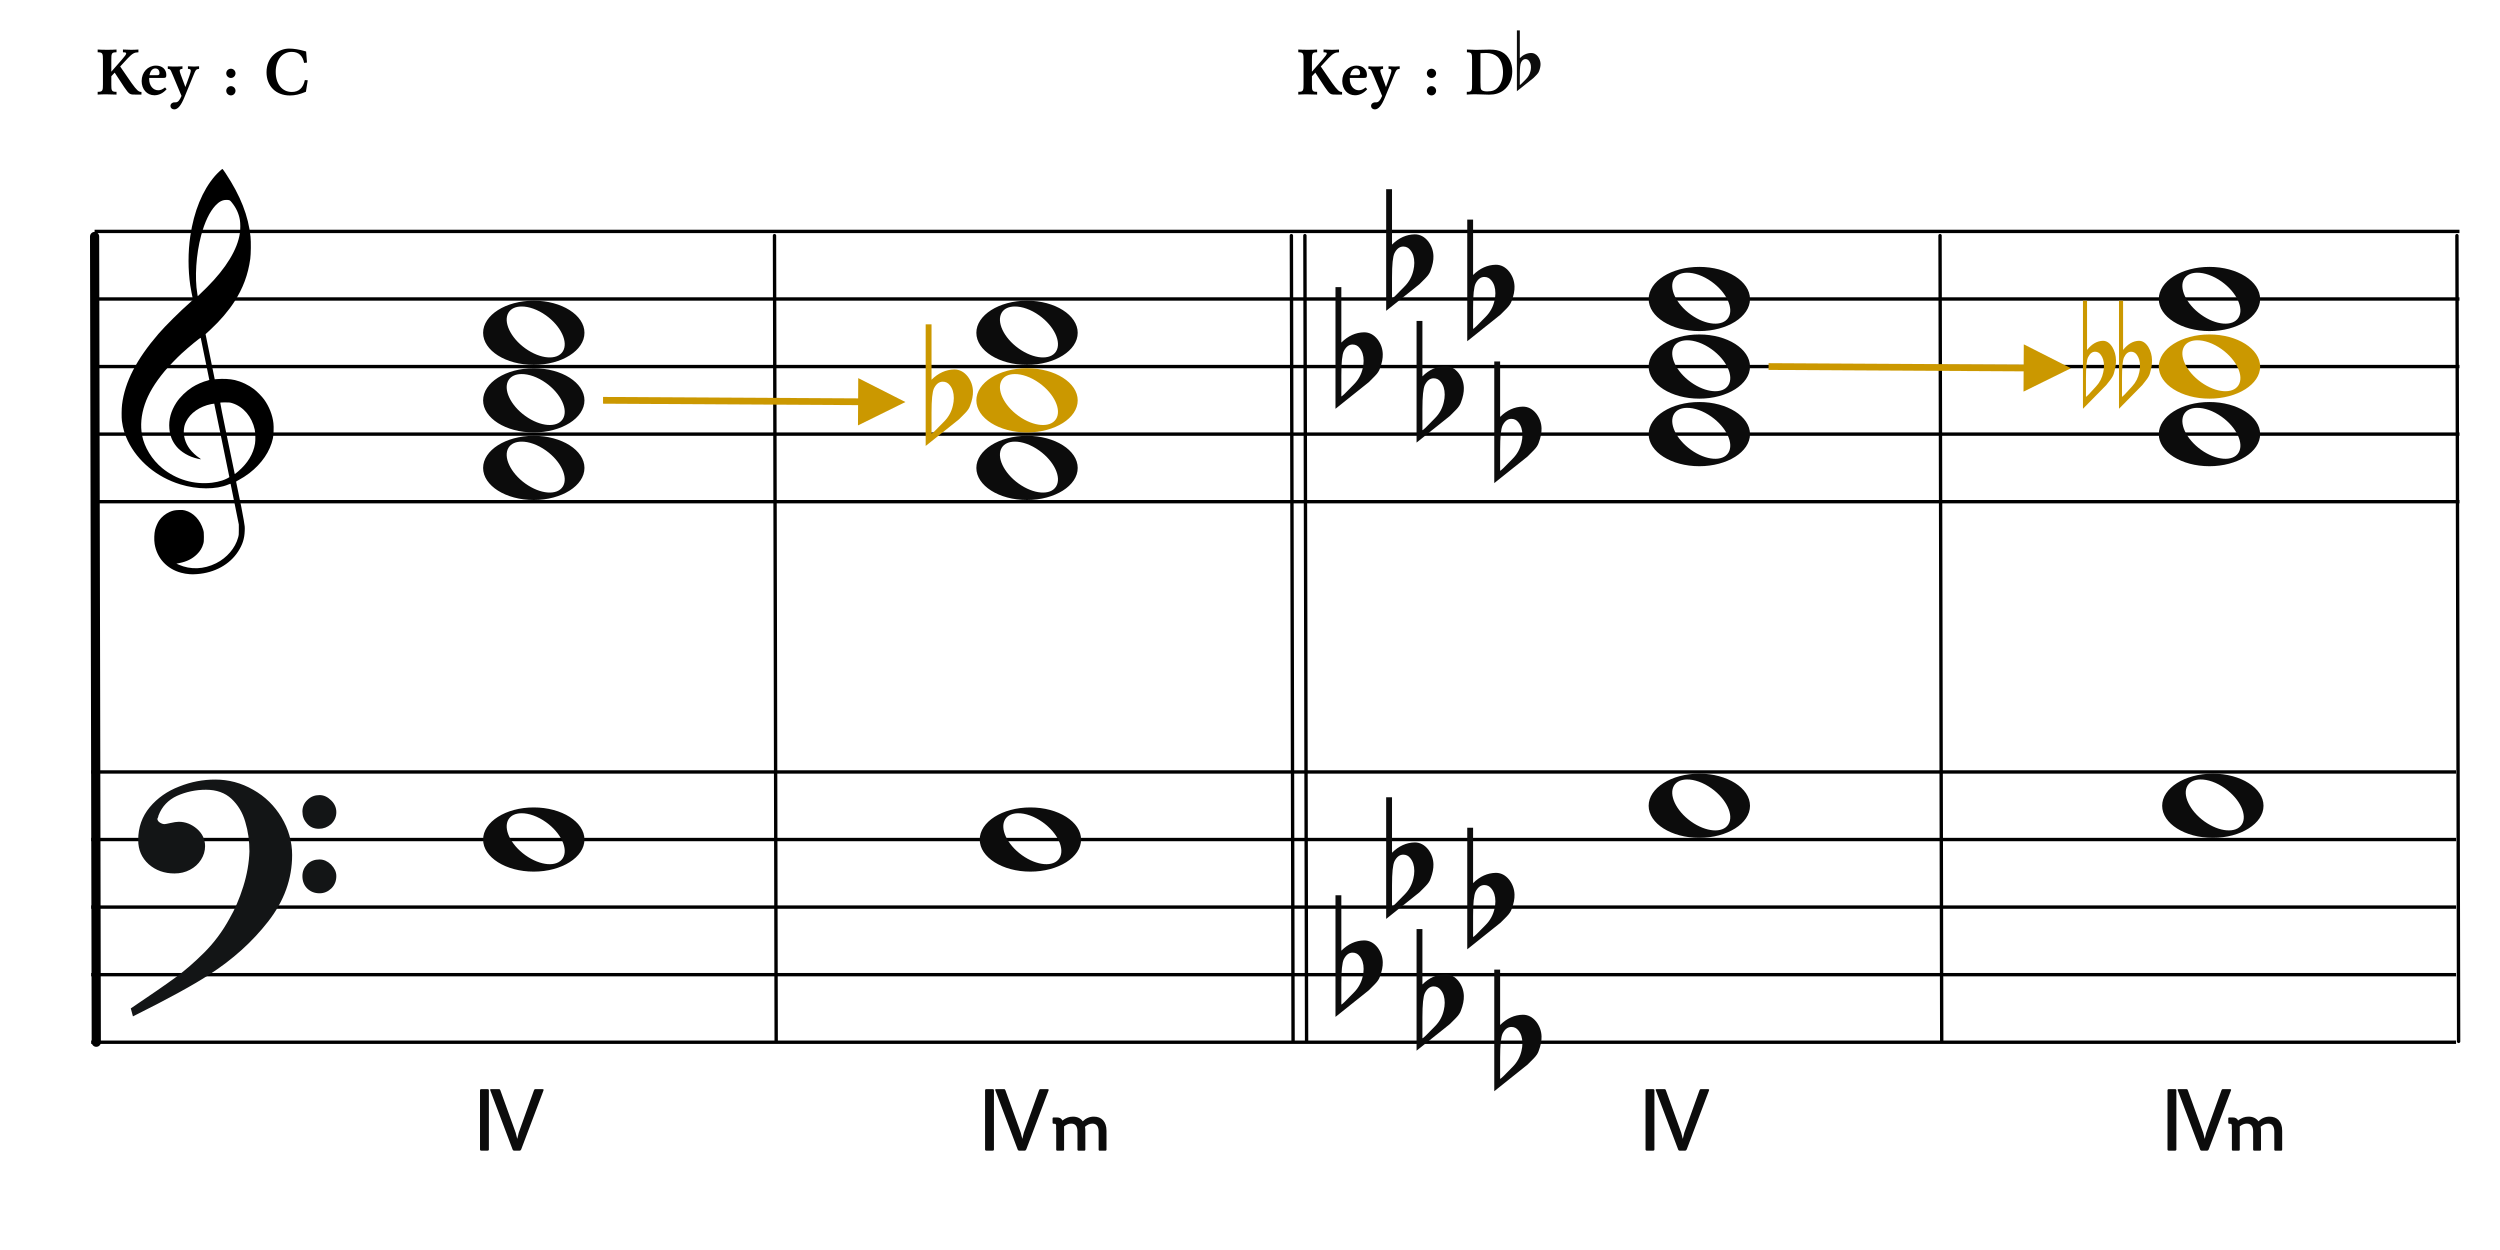 <?xml version="1.0" encoding="UTF-8"?>
<svg width="740px" height="370px" viewBox="0 0 740 370" version="1.1" xmlns="http://www.w3.org/2000/svg" xmlns:xlink="http://www.w3.org/1999/xlink">
    <title>c2-enharmonic-IVm-doubleflat</title>
    <g id="c2-enharmonic-IVm-doubleflat" stroke="none" stroke-width="1" fill="none" fill-rule="evenodd">
        <g id="五線譜" transform="translate(27, 218)" stroke="#000000">
            <line x1="0" y1="10.5" x2="700" y2="10.5" id="horizon"></line>
            <line x1="0" y1="30.5" x2="700" y2="30.5" id="horizon"></line>
            <line x1="0" y1="50.5" x2="700" y2="50.5" id="horizon"></line>
            <line x1="0" y1="70.5" x2="700" y2="70.5" id="horizon"></line>
            <line x1="0" y1="90.5" x2="700" y2="90.5" id="horizon"></line>
        </g>
        <g id="五線譜" transform="translate(28.166, 58)" stroke="#000000">
            <line x1="-0.166" y1="10.5" x2="699.834" y2="10.5" id="horizon"></line>
            <line x1="-0.166" y1="30.5" x2="699.834" y2="30.5" id="horizon"></line>
            <line x1="-0.166" y1="50.5" x2="699.834" y2="50.5" id="horizon"></line>
            <line x1="-0.166" y1="70.5" x2="699.834" y2="70.5" id="horizon"></line>
            <line x1="-0.166" y1="90.5" x2="699.834" y2="90.5" id="horizon"></line>
        </g>
        <line x1="-91.5" y1="189.5" x2="147" y2="189" id="bar" stroke="#000000" stroke-width="2.722" stroke-linecap="round" stroke-linejoin="round" transform="translate(28, 189.5) rotate(90) translate(-28, -189.5) "></line>
        <g id="F" transform="translate(39, 231)" fill="#131516" stroke="#131516" stroke-width="0.5">
            <path d="M0,67.596 C5.774,63.697 10.087,60.745 12.864,58.704 C15.642,56.7 18.566,54.186 21.563,51.198 C24.559,48.21 27.081,44.821 29.128,41.067 C30.736,38.298 32.125,35.091 33.258,31.447 C34.391,27.84 34.975,24.342 35.085,21.026 C35.085,17.928 34.683,14.977 33.842,12.207 C33.038,9.401 31.65,7.106 29.676,5.247 C27.703,3.425 25.144,2.514 21.965,2.514 C18.895,2.514 16.008,3.134 13.303,4.336 C10.635,5.575 8.735,7.543 7.675,10.312 C7.675,10.567 7.529,10.895 7.309,11.369 C7.382,11.952 7.675,12.389 8.223,12.717 C8.771,13.045 9.246,13.191 9.685,13.191 C9.904,13.191 10.525,13.082 11.476,12.863 C12.462,12.645 13.267,12.499 13.924,12.499 C15.861,12.499 17.579,13.191 19.151,14.539 C20.686,15.888 21.453,17.527 21.453,19.459 C21.453,20.843 21.051,22.155 20.283,23.358 C19.516,24.56 18.456,25.544 17.104,26.237 C15.752,26.965 14.253,27.293 12.645,27.293 C9.721,27.293 7.236,26.419 5.19,24.633 C3.18,22.811 2.156,20.516 2.156,17.637 C2.156,13.956 3.289,10.786 5.519,8.09 C7.784,5.393 10.635,3.389 14.144,2.041 C17.616,0.656 21.124,0 24.706,0 C28.616,0 32.344,0.984 35.816,2.988 C39.324,4.956 42.065,7.689 44.112,11.078 C46.159,14.503 47.219,18.147 47.219,22.082 C47.219,29.079 44.88,35.565 40.202,41.578 C35.524,47.59 29.749,52.801 22.842,57.247 C18.237,60.271 10.781,64.352 0.512,69.49 L0,67.596 Z M50.764,9.223 C50.764,7.912 51.239,6.818 52.189,5.944 C53.103,5.033 54.236,4.596 55.588,4.596 C56.757,4.596 57.854,5.106 58.84,6.09 C59.827,7.037 60.302,8.167 60.302,9.406 C60.302,10.717 59.791,11.847 58.84,12.758 C57.817,13.633 56.684,14.07 55.405,14.07 C54.053,14.07 52.956,13.633 52.079,12.649 C51.202,11.701 50.764,10.572 50.764,9.223 Z M50.764,28.318 C50.764,27.006 51.239,25.876 52.116,25.002 C53.029,24.091 54.162,23.654 55.588,23.654 C56.757,23.654 57.817,24.127 58.84,25.111 C59.791,26.095 60.302,27.152 60.302,28.318 C60.302,29.739 59.827,30.869 58.914,31.78 C57.963,32.691 56.867,33.164 55.588,33.164 C54.162,33.164 53.029,32.691 52.116,31.816 C51.239,30.941 50.764,29.775 50.764,28.318 Z" id="Shape"></path>
        </g>
        <path d="M56.162,169.963 C55.266,169.896 54.404,169.751 53.59,169.529 C49.375,168.385 46.455,165.207 45.775,161.019 C45.575,159.792 45.642,157.872 45.923,156.776 C46.137,155.937 46.656,154.738 47.074,154.113 C47.779,153.062 48.984,152.067 50.186,151.549 C51.174,151.121 51.706,151.008 52.952,150.964 C53.94,150.927 54.184,150.943 54.755,151.091 C57.243,151.73 59.258,153.863 60.132,156.784 C60.329,157.444 60.347,157.611 60.351,158.909 C60.354,160.141 60.333,160.398 60.178,160.946 C59.834,162.163 59.246,163.144 58.307,164.061 C56.932,165.409 55.321,166.218 53.146,166.658 L52.213,166.848 L52.875,167.136 C56.41,168.69 60.323,168.54 63.971,166.717 C67.164,165.123 69.633,162.238 70.482,159.11 C70.688,158.354 70.7,158.215 70.694,156.776 L70.688,155.247 L69.496,149.331 C68.841,146.077 68.287,143.355 68.266,143.281 C68.23,143.166 68.148,143.182 67.582,143.418 C63.926,144.945 58.394,144.925 53.345,143.368 C46.428,141.235 40.782,136.554 37.839,130.514 C36.921,128.627 36.385,126.824 36.088,124.619 C35.955,123.626 35.976,120.997 36.129,119.748 C36.949,113.066 40.398,106.366 46.901,98.82 C48.925,96.472 53.355,92.078 56.323,89.473 C57.113,88.781 57.146,88.737 57.085,88.513 C56.948,87.994 56.471,85.478 56.323,84.492 C55.64,79.894 55.641,74.555 56.327,69.883 C57.404,62.543 59.928,56.375 63.602,52.114 C64.272,51.336 65.69,50 65.845,50 C65.895,50 66.325,50.589 66.798,51.309 C71.195,57.971 73.521,63.905 74.157,70.07 C74.315,71.612 74.271,75.229 74.075,76.64 C73.431,81.296 71.928,85.337 69.35,89.34 C67.665,91.961 65.126,94.939 62.535,97.339 C61.944,97.888 61.321,98.465 61.152,98.623 L60.846,98.909 L62.203,105.585 L63.559,112.263 L64.231,112.211 C66.12,112.059 68.116,112.17 69.543,112.503 C71.442,112.949 73.58,113.966 75.179,115.183 C76.071,115.863 77.556,117.382 78.183,118.257 C79.682,120.347 80.66,122.839 80.933,125.258 C81.069,126.455 80.988,128.783 80.78,129.751 C79.957,133.583 77.521,137.186 73.81,140.057 C72.892,140.767 71.554,141.624 70.582,142.127 C69.924,142.468 69.867,142.514 69.91,142.692 C69.993,143.029 71.048,148.157 71.442,150.136 C71.649,151.175 71.967,152.896 72.15,153.96 C72.472,155.832 72.482,155.929 72.438,157.139 C72.36,159.439 71.782,161.237 70.478,163.256 C67.993,167.1 63.541,169.551 58.349,169.933 C57.252,170.013 56.899,170.019 56.162,169.963 Z M62.745,142.885 C63.722,142.77 64.959,142.504 65.761,142.234 C66.743,141.905 67.928,141.32 67.881,141.187 C67.859,141.128 66.855,136.232 65.649,130.304 C64.443,124.377 63.437,119.508 63.413,119.484 C63.39,119.46 62.989,119.516 62.523,119.611 C59.107,120.303 56.304,122.262 55.076,124.816 C54.689,125.621 54.541,126.148 54.441,127.068 C54.229,129.023 54.858,131.17 56.144,132.872 C56.893,133.865 58.034,134.926 59.081,135.606 C59.482,135.866 59.559,135.994 59.278,135.933 C59.18,135.913 58.836,135.838 58.514,135.77 C55.981,135.223 53.532,133.79 52.143,132.047 C50.923,130.514 50.304,128.92 50.127,126.848 C49.901,124.207 50.593,121.661 52.211,119.165 C53.256,117.553 55.06,115.798 56.867,114.636 C58.176,113.793 60.16,112.933 61.512,112.622 C61.759,112.566 61.961,112.493 61.961,112.463 C61.961,112.376 59.457,100.124 59.415,100.007 C59.354,99.835 55.96,102.619 53.673,104.714 C52.412,105.87 49.728,108.664 48.754,109.836 C45.813,113.373 43.913,116.555 42.85,119.716 C41.782,122.904 41.516,125.972 42.062,128.876 C42.726,132.406 45.003,136.1 48.048,138.588 C52.184,141.965 57.451,143.505 62.745,142.885 Z M70.505,139.528 C73.324,137.107 74.992,134.353 75.485,131.313 C75.651,130.294 75.607,128.145 75.405,127.195 C74.58,123.346 72.061,120.374 68.741,119.333 C68.087,119.127 67.936,119.111 66.647,119.109 C65.83,119.109 65.23,119.139 65.189,119.187 C65.148,119.234 65.991,123.463 67.301,129.771 C68.5,135.548 69.482,140.285 69.484,140.299 C69.492,140.363 69.835,140.103 70.505,139.528 Z M61.284,85.016 C66.959,79.335 70.313,73.803 71.012,68.963 C71.169,67.873 71.167,66.096 71.006,65.127 C70.684,63.195 69.896,61.498 68.556,59.862 C68.024,59.212 67.944,59.178 66.938,59.18 C65.83,59.182 64.822,59.708 63.777,60.83 C62.044,62.684 60.596,65.715 59.529,69.707 C58.046,75.266 57.59,82.218 58.404,86.927 L58.531,87.671 L59.325,86.927 C59.761,86.517 60.641,85.658 61.284,85.016 Z" id="G-Clef" fill="#000000"></path>
        <line x1="607.75" y1="189.25" x2="846.25" y2="188.75" id="bar" stroke="#000000" stroke-linecap="round" stroke-linejoin="round" transform="translate(727.25, 189.25) rotate(90) translate(-727.25, -189.25) "></line>
        <line x1="109.75" y1="189.25" x2="348.25" y2="188.75" id="bar" stroke="#000000" stroke-linecap="round" stroke-linejoin="round" transform="translate(229.25, 189.25) rotate(90) translate(-229.25, -189.25) "></line>
        <line x1="262.75" y1="189.25" x2="501.25" y2="188.75" id="bar" stroke="#000000" stroke-linecap="round" stroke-linejoin="round" transform="translate(382.25, 189.25) rotate(90) translate(-382.25, -189.25) "></line>
        <line x1="266.75" y1="189.25" x2="505.25" y2="188.75" id="bar" stroke="#000000" stroke-linecap="round" stroke-linejoin="round" transform="translate(386.25, 189.25) rotate(90) translate(-386.25, -189.25) "></line>
        <g id="Group" transform="translate(395.302, 265)" fill="#0C0C0C" fill-rule="nonzero">
            <g id="flat">
                <path d="M1.733,11.772 C1.733,11.772 1.733,13.314 1.733,16.4 C3.732,14.423 5.976,13.411 8.464,13.362 C10.019,13.362 11.352,14.062 12.463,15.46 C13.44,16.762 13.951,18.208 13.996,19.8 C14.04,21.053 13.751,22.499 13.129,24.139 C12.907,24.814 12.418,25.537 11.663,26.308 C11.085,26.888 10.486,27.49 9.863,28.117 C6.576,30.72 3.288,33.348 0,36 L0,0 L1.733,0 L1.733,11.772 Z M7.131,17.991 C6.598,17.316 5.91,16.979 5.065,16.979 C3.999,16.979 3.133,17.629 2.466,18.931 C1.977,19.944 1.733,22.331 1.733,26.091 L1.733,32.312 C1.777,32.504 3.022,31.323 5.465,28.767 C6.798,27.418 7.665,25.826 8.064,23.994 C8.242,23.271 8.331,22.548 8.331,21.824 C8.331,20.233 7.931,18.956 7.131,17.991"></path>
            </g>
        </g>
        <g id="Group" transform="translate(410.302, 236)" fill="#0C0C0C" fill-rule="nonzero">
            <g id="flat">
                <path d="M1.733,11.772 C1.733,11.772 1.733,13.314 1.733,16.4 C3.732,14.423 5.976,13.411 8.464,13.362 C10.019,13.362 11.352,14.062 12.463,15.46 C13.44,16.762 13.951,18.208 13.996,19.8 C14.04,21.053 13.751,22.499 13.129,24.139 C12.907,24.814 12.418,25.537 11.663,26.308 C11.085,26.888 10.486,27.49 9.863,28.117 C6.576,30.72 3.288,33.348 0,36 L0,0 L1.733,0 L1.733,11.772 Z M7.131,17.991 C6.598,17.316 5.91,16.979 5.065,16.979 C3.999,16.979 3.133,17.629 2.466,18.931 C1.977,19.944 1.733,22.331 1.733,26.091 L1.733,32.312 C1.777,32.504 3.022,31.323 5.465,28.767 C6.798,27.418 7.665,25.826 8.064,23.994 C8.242,23.271 8.331,22.548 8.331,21.824 C8.331,20.233 7.931,18.956 7.131,17.991"></path>
            </g>
        </g>
        <g id="Group" transform="translate(419.302, 275)" fill="#0C0C0C" fill-rule="nonzero">
            <g id="flat">
                <path d="M1.733,11.772 C1.733,11.772 1.733,13.314 1.733,16.4 C3.732,14.423 5.976,13.411 8.464,13.362 C10.019,13.362 11.352,14.062 12.463,15.46 C13.44,16.762 13.951,18.208 13.996,19.8 C14.04,21.053 13.751,22.499 13.129,24.139 C12.907,24.814 12.418,25.537 11.663,26.308 C11.085,26.888 10.486,27.49 9.863,28.117 C6.576,30.72 3.288,33.348 0,36 L0,0 L1.733,0 L1.733,11.772 Z M7.131,17.991 C6.598,17.316 5.91,16.979 5.065,16.979 C3.999,16.979 3.133,17.629 2.466,18.931 C1.977,19.944 1.733,22.331 1.733,26.091 L1.733,32.312 C1.777,32.504 3.022,31.323 5.465,28.767 C6.798,27.418 7.665,25.826 8.064,23.994 C8.242,23.271 8.331,22.548 8.331,21.824 C8.331,20.233 7.931,18.956 7.131,17.991"></path>
            </g>
        </g>
        <g id="Group" transform="translate(434.302, 245)" fill="#0C0C0C" fill-rule="nonzero">
            <g id="flat">
                <path d="M1.733,11.772 C1.733,11.772 1.733,13.314 1.733,16.4 C3.732,14.423 5.976,13.411 8.464,13.362 C10.019,13.362 11.352,14.062 12.463,15.46 C13.44,16.762 13.951,18.208 13.996,19.8 C14.04,21.053 13.751,22.499 13.129,24.139 C12.907,24.814 12.418,25.537 11.663,26.308 C11.085,26.888 10.486,27.49 9.863,28.117 C6.576,30.72 3.288,33.348 0,36 L0,0 L1.733,0 L1.733,11.772 Z M7.131,17.991 C6.598,17.316 5.91,16.979 5.065,16.979 C3.999,16.979 3.133,17.629 2.466,18.931 C1.977,19.944 1.733,22.331 1.733,26.091 L1.733,32.312 C1.777,32.504 3.022,31.323 5.465,28.767 C6.798,27.418 7.665,25.826 8.064,23.994 C8.242,23.271 8.331,22.548 8.331,21.824 C8.331,20.233 7.931,18.956 7.131,17.991"></path>
            </g>
        </g>
        <g id="Group" transform="translate(395.302, 85)" fill="#0C0C0C" fill-rule="nonzero">
            <g id="flat">
                <path d="M1.733,11.772 C1.733,11.772 1.733,13.314 1.733,16.4 C3.732,14.423 5.976,13.411 8.464,13.362 C10.019,13.362 11.352,14.062 12.463,15.46 C13.44,16.762 13.951,18.208 13.996,19.8 C14.04,21.053 13.751,22.499 13.129,24.139 C12.907,24.814 12.418,25.537 11.663,26.308 C11.085,26.888 10.486,27.49 9.863,28.117 C6.576,30.72 3.288,33.348 0,36 L0,0 L1.733,0 L1.733,11.772 Z M7.131,17.991 C6.598,17.316 5.91,16.979 5.065,16.979 C3.999,16.979 3.133,17.629 2.466,18.931 C1.977,19.944 1.733,22.331 1.733,26.091 L1.733,32.312 C1.777,32.504 3.022,31.323 5.465,28.767 C6.798,27.418 7.665,25.826 8.064,23.994 C8.242,23.271 8.331,22.548 8.331,21.824 C8.331,20.233 7.931,18.956 7.131,17.991"></path>
            </g>
        </g>
        <g id="Group" transform="translate(410.302, 56)" fill="#0C0C0C" fill-rule="nonzero">
            <g id="flat">
                <path d="M1.733,11.772 C1.733,11.772 1.733,13.314 1.733,16.4 C3.732,14.423 5.976,13.411 8.464,13.362 C10.019,13.362 11.352,14.062 12.463,15.46 C13.44,16.762 13.951,18.208 13.996,19.8 C14.04,21.053 13.751,22.499 13.129,24.139 C12.907,24.814 12.418,25.537 11.663,26.308 C11.085,26.888 10.486,27.49 9.863,28.117 C6.576,30.72 3.288,33.348 0,36 L0,0 L1.733,0 L1.733,11.772 Z M7.131,17.991 C6.598,17.316 5.91,16.979 5.065,16.979 C3.999,16.979 3.133,17.629 2.466,18.931 C1.977,19.944 1.733,22.331 1.733,26.091 L1.733,32.312 C1.777,32.504 3.022,31.323 5.465,28.767 C6.798,27.418 7.665,25.826 8.064,23.994 C8.242,23.271 8.331,22.548 8.331,21.824 C8.331,20.233 7.931,18.956 7.131,17.991"></path>
            </g>
        </g>
        <g id="Group" transform="translate(419.302, 95)" fill="#0C0C0C" fill-rule="nonzero">
            <g id="flat">
                <path d="M1.733,11.772 C1.733,11.772 1.733,13.314 1.733,16.4 C3.732,14.423 5.976,13.411 8.464,13.362 C10.019,13.362 11.352,14.062 12.463,15.46 C13.44,16.762 13.951,18.208 13.996,19.8 C14.04,21.053 13.751,22.499 13.129,24.139 C12.907,24.814 12.418,25.537 11.663,26.308 C11.085,26.888 10.486,27.49 9.863,28.117 C6.576,30.72 3.288,33.348 0,36 L0,0 L1.733,0 L1.733,11.772 Z M7.131,17.991 C6.598,17.316 5.91,16.979 5.065,16.979 C3.999,16.979 3.133,17.629 2.466,18.931 C1.977,19.944 1.733,22.331 1.733,26.091 L1.733,32.312 C1.777,32.504 3.022,31.323 5.465,28.767 C6.798,27.418 7.665,25.826 8.064,23.994 C8.242,23.271 8.331,22.548 8.331,21.824 C8.331,20.233 7.931,18.956 7.131,17.991"></path>
            </g>
        </g>
        <g id="Group" transform="translate(434.302, 65)" fill="#0C0C0C" fill-rule="nonzero">
            <g id="flat">
                <path d="M1.733,11.772 C1.733,11.772 1.733,13.314 1.733,16.4 C3.732,14.423 5.976,13.411 8.464,13.362 C10.019,13.362 11.352,14.062 12.463,15.46 C13.44,16.762 13.951,18.208 13.996,19.8 C14.04,21.053 13.751,22.499 13.129,24.139 C12.907,24.814 12.418,25.537 11.663,26.308 C11.085,26.888 10.486,27.49 9.863,28.117 C6.576,30.72 3.288,33.348 0,36 L0,0 L1.733,0 L1.733,11.772 Z M7.131,17.991 C6.598,17.316 5.91,16.979 5.065,16.979 C3.999,16.979 3.133,17.629 2.466,18.931 C1.977,19.944 1.733,22.331 1.733,26.091 L1.733,32.312 C1.777,32.504 3.022,31.323 5.465,28.767 C6.798,27.418 7.665,25.826 8.064,23.994 C8.242,23.271 8.331,22.548 8.331,21.824 C8.331,20.233 7.931,18.956 7.131,17.991"></path>
            </g>
        </g>
        <g id="Group" transform="translate(442.302, 107)" fill="#0C0C0C" fill-rule="nonzero">
            <g id="flat">
                <path d="M1.733,11.772 C1.733,11.772 1.733,13.314 1.733,16.4 C3.732,14.423 5.976,13.411 8.464,13.362 C10.019,13.362 11.352,14.062 12.463,15.46 C13.44,16.762 13.951,18.208 13.996,19.8 C14.04,21.053 13.751,22.499 13.129,24.139 C12.907,24.814 12.418,25.537 11.663,26.308 C11.085,26.888 10.486,27.49 9.863,28.117 C6.576,30.72 3.288,33.348 0,36 L0,0 L1.733,0 L1.733,11.772 Z M7.131,17.991 C6.598,17.316 5.91,16.979 5.065,16.979 C3.999,16.979 3.133,17.629 2.466,18.931 C1.977,19.944 1.733,22.331 1.733,26.091 L1.733,32.312 C1.777,32.504 3.022,31.323 5.465,28.767 C6.798,27.418 7.665,25.826 8.064,23.994 C8.242,23.271 8.331,22.548 8.331,21.824 C8.331,20.233 7.931,18.956 7.131,17.991"></path>
            </g>
        </g>
        <g id="Group" transform="translate(290, 238)" fill="#0C0C0C" fill-rule="nonzero">
            <g id="whole">
                <path d="M14.988,1 C6.708,1 0,5.273 0,10.513 C0,15.752 6.708,20 14.988,20 C23.268,20 30,15.752 30,10.513 C30,5.273 23.268,1 14.988,1 Z M11.325,2.723 C13.479,2.693 16.132,3.586 18.626,5.371 C23.06,8.544 25.285,13.322 23.597,16.015 C21.91,18.707 16.948,18.313 12.514,15.141 C8.08,11.968 5.855,7.189 7.542,4.497 C8.281,3.318 9.651,2.746 11.325,2.723 Z"></path>
            </g>
        </g>
        <g id="Group" transform="translate(143, 108)" fill="#0C0C0C" fill-rule="nonzero">
            <g id="whole">
                <path d="M14.988,1 C6.708,1 0,5.273 0,10.513 C0,15.752 6.708,20 14.988,20 C23.268,20 30,15.752 30,10.513 C30,5.273 23.268,1 14.988,1 Z M11.325,2.723 C13.479,2.693 16.132,3.586 18.626,5.371 C23.06,8.544 25.285,13.322 23.597,16.015 C21.91,18.707 16.948,18.313 12.514,15.141 C8.08,11.968 5.855,7.189 7.542,4.497 C8.281,3.318 9.651,2.746 11.325,2.723 Z"></path>
            </g>
        </g>
        <g id="Group" transform="translate(143, 88)" fill="#0C0C0C" fill-rule="nonzero">
            <g id="whole">
                <path d="M14.988,1 C6.708,1 0,5.273 0,10.513 C0,15.752 6.708,20 14.988,20 C23.268,20 30,15.752 30,10.513 C30,5.273 23.268,1 14.988,1 Z M11.325,2.723 C13.479,2.693 16.132,3.586 18.626,5.371 C23.06,8.544 25.285,13.322 23.597,16.015 C21.91,18.707 16.948,18.313 12.514,15.141 C8.08,11.968 5.855,7.189 7.542,4.497 C8.281,3.318 9.651,2.746 11.325,2.723 Z"></path>
            </g>
        </g>
        <g id="Group" transform="translate(143, 128)" fill="#0C0C0C" fill-rule="nonzero">
            <g id="whole">
                <path d="M14.988,1 C6.708,1 0,5.273 0,10.513 C0,15.752 6.708,20 14.988,20 C23.268,20 30,15.752 30,10.513 C30,5.273 23.268,1 14.988,1 Z M11.325,2.723 C13.479,2.693 16.132,3.586 18.626,5.371 C23.06,8.544 25.285,13.322 23.597,16.015 C21.91,18.707 16.948,18.313 12.514,15.141 C8.08,11.968 5.855,7.189 7.542,4.497 C8.281,3.318 9.651,2.746 11.325,2.723 Z"></path>
            </g>
        </g>
        <g id="Group" transform="translate(289, 128)" fill="#0C0C0C" fill-rule="nonzero">
            <g id="whole">
                <path d="M14.988,1 C6.708,1 0,5.273 0,10.513 C0,15.752 6.708,20 14.988,20 C23.268,20 30,15.752 30,10.513 C30,5.273 23.268,1 14.988,1 Z M11.325,2.723 C13.479,2.693 16.132,3.586 18.626,5.371 C23.06,8.544 25.285,13.322 23.597,16.015 C21.91,18.707 16.948,18.313 12.514,15.141 C8.08,11.968 5.855,7.189 7.542,4.497 C8.281,3.318 9.651,2.746 11.325,2.723 Z"></path>
            </g>
        </g>
        <g id="half-note-body" transform="translate(289, 108)" fill="#CB9800">
            <path d="M14.988,1 C6.708,1 0,5.273 0,10.513 C0,15.752 6.708,20 14.988,20 C23.268,20 30,15.752 30,10.513 C30,5.273 23.268,1 14.988,1 Z M11.325,2.723 C13.479,2.693 16.132,3.586 18.626,5.371 C23.06,8.544 25.285,13.322 23.597,16.015 C21.91,18.707 16.948,18.313 12.514,15.141 C8.08,11.968 5.855,7.189 7.542,4.497 C8.281,3.318 9.651,2.746 11.325,2.723 Z" id="whole"></path>
        </g>
        <g id="Group" transform="translate(289, 88)" fill="#0C0C0C" fill-rule="nonzero">
            <g id="whole">
                <path d="M14.988,1 C6.708,1 0,5.273 0,10.513 C0,15.752 6.708,20 14.988,20 C23.268,20 30,15.752 30,10.513 C30,5.273 23.268,1 14.988,1 Z M11.325,2.723 C13.479,2.693 16.132,3.586 18.626,5.371 C23.06,8.544 25.285,13.322 23.597,16.015 C21.91,18.707 16.948,18.313 12.514,15.141 C8.08,11.968 5.855,7.189 7.542,4.497 C8.281,3.318 9.651,2.746 11.325,2.723 Z"></path>
            </g>
        </g>
        <g id="Group" transform="translate(143, 238)" fill="#0C0C0C" fill-rule="nonzero">
            <g id="whole">
                <path d="M14.988,1 C6.708,1 0,5.273 0,10.513 C0,15.752 6.708,20 14.988,20 C23.268,20 30,15.752 30,10.513 C30,5.273 23.268,1 14.988,1 Z M11.325,2.723 C13.479,2.693 16.132,3.586 18.626,5.371 C23.06,8.544 25.285,13.322 23.597,16.015 C21.91,18.707 16.948,18.313 12.514,15.141 C8.08,11.968 5.855,7.189 7.542,4.497 C8.281,3.318 9.651,2.746 11.325,2.723 Z"></path>
            </g>
        </g>
        <g id="Group" transform="translate(129, 310.5)" fill="#0C0C0C" fill-rule="nonzero">
            <g id="CN-Alphabet">
                <path d="M15.343,30.088 C15.577,30.088 15.707,29.958 15.707,29.724 L15.707,12.252 C15.707,12.018 15.577,11.888 15.343,11.888 L13.445,11.888 C13.211,11.888 13.081,12.018 13.081,12.252 L13.081,29.724 C13.081,29.958 13.211,30.088 13.445,30.088 L15.343,30.088 Z M24.782,30.088 C25.042,30.088 25.172,29.932 25.276,29.724 L31.88,12.252 C31.932,12.096 31.932,12.018 31.854,11.966 C31.802,11.914 31.672,11.888 31.568,11.888 L29.462,11.888 C29.228,11.888 29.124,12.018 29.046,12.252 L24.548,24.784 L24.106,26.604 L23.638,24.784 L19.114,12.252 C19.036,12.018 18.932,11.888 18.724,11.888 L16.436,11.888 C16.358,11.888 16.202,11.888 16.124,11.94 C16.072,12.018 16.046,12.096 16.124,12.252 L22.728,29.75 C22.806,29.958 22.962,30.088 23.196,30.088 L24.782,30.088 Z" id="Combined-Shape"></path>
            </g>
        </g>
        <g id="Group" transform="translate(306.5, 310.5)" fill="#0C0C0C" fill-rule="nonzero">
            <g id="Combined-Shape">
                <path d="M8.134,30.104 C8.35,30.104 8.47,29.984 8.47,29.768 L8.47,22.904 C9.214,22.328 9.862,22.088 10.558,22.088 C11.83,22.088 12.43,22.88 12.43,24.464 L12.43,29.768 C12.43,29.984 12.574,30.104 12.766,30.104 L14.422,30.104 C14.638,30.104 14.758,29.984 14.758,29.768 L14.758,24.224 C14.758,23.792 14.71,23.384 14.662,23.024 C15.334,22.424 16.078,22.088 16.846,22.088 C18.07,22.088 18.694,22.88 18.694,24.464 L18.694,29.768 C18.694,29.984 18.814,30.104 19.03,30.104 L20.686,30.104 C20.902,30.104 21.022,29.984 21.022,29.768 L21.022,24.224 C21.022,21.464 19.534,20.024 17.302,20.024 C16.03,20.024 14.902,20.504 13.99,21.416 C13.366,20.504 12.334,20.024 11.086,20.024 C9.958,20.024 9.022,20.384 7.966,21.176 C7.702,20.576 7.198,20.264 6.382,20.264 L5.398,20.264 C5.182,20.264 5.062,20.384 5.062,20.6 L5.062,21.8 C5.062,22.016 5.182,22.136 5.398,22.136 L5.662,22.136 C6.07,22.136 6.118,22.352 6.118,22.928 L6.118,23.864 L6.142,23.864 L6.142,29.768 C6.142,29.984 6.238,30.104 6.478,30.104 L8.134,30.104 Z"></path>
            </g>
        </g>
        <g id="Group" transform="translate(278.5, 310.5)" fill="#0C0C0C" fill-rule="nonzero">
            <g id="CN-Alphabet">
                <path d="M15.343,30.088 C15.577,30.088 15.707,29.958 15.707,29.724 L15.707,12.252 C15.707,12.018 15.577,11.888 15.343,11.888 L13.445,11.888 C13.211,11.888 13.081,12.018 13.081,12.252 L13.081,29.724 C13.081,29.958 13.211,30.088 13.445,30.088 L15.343,30.088 Z M24.782,30.088 C25.042,30.088 25.172,29.932 25.276,29.724 L31.88,12.252 C31.932,12.096 31.932,12.018 31.854,11.966 C31.802,11.914 31.672,11.888 31.568,11.888 L29.462,11.888 C29.228,11.888 29.124,12.018 29.046,12.252 L24.548,24.784 L24.106,26.604 L23.638,24.784 L19.114,12.252 C19.036,12.018 18.932,11.888 18.724,11.888 L16.436,11.888 C16.358,11.888 16.202,11.888 16.124,11.94 C16.072,12.018 16.046,12.096 16.124,12.252 L22.728,29.75 C22.806,29.958 22.962,30.088 23.196,30.088 L24.782,30.088 Z" id="Combined-Shape"></path>
            </g>
        </g>
        <path d="M40.25,28 L41.87,28 L41.87,27.22 C41.05,27.24 40.49,26.72 38.97,24.62 L35.57,19.68 L37.83,17.24 C39.19,15.82 39.79,15.5 40.97,15.48 L40.97,14.66 C40.11,14.72 39.59,14.74 38.77,14.74 C37.93,14.74 37.33,14.72 36.39,14.66 L36.39,15.48 C37.19,15.5 37.35,15.56 37.35,15.84 C37.35,16.1 36.93,16.7 35.95,17.8 L32.95,21.22 L32.95,17.68 C32.93,15.8 33.09,15.52 34.29,15.48 L34.49,15.48 L34.49,14.66 C33.53,14.72 33.03,14.74 31.75,14.74 C30.45,14.74 29.93,14.72 28.91,14.66 L28.91,15.48 L29.13,15.48 C30.31,15.52 30.49,15.82 30.47,17.68 L30.47,24.98 C30.49,26.84 30.31,27.14 29.13,27.18 L28.91,27.18 L28.91,28 C29.87,27.94 30.47,27.92 31.51,27.92 C32.59,27.92 33.33,27.94 34.49,28 L34.49,27.18 L34.29,27.18 C33.09,27.14 32.93,26.86 32.95,24.98 L32.95,22.56 L33.95,21.5 L36.77,25.8 C38.29,27.98 38.39,28.02 40.25,28 Z M45.71,28.2 C47.05,28.2 48.35,27.54 49.31,26.4 L48.85,25.88 C48.05,26.5 47.51,26.72 46.83,26.72 C45.27,26.72 44.15,25.32 44.15,23.38 C44.15,23.26 44.15,23.18 44.17,23.06 L48.39,23.06 C49.09,23.06 49.23,22.9 49.23,22.18 C49.23,20.52 48.01,19.42 46.17,19.42 C43.75,19.42 41.93,21.38 41.93,24 C41.93,26.44 43.51,28.2 45.71,28.2 Z M46.57,22.26 L44.25,22.26 C44.53,20.92 45.11,20.26 45.99,20.26 C46.73,20.26 47.21,20.8 47.21,21.64 C47.21,22.08 47.03,22.26 46.57,22.26 Z M51.57,32.38 C52.63,32.38 53.57,31.26 54.57,28.82 L57.05,22.78 C57.95,20.56 58.01,20.48 58.93,20.38 L58.93,19.62 C58.57,19.62 58.53,19.64 58.25,19.66 C57.877,19.691 57.745,19.698 57.574,19.7 L57.41,19.7 C56.83,19.7 55.89,19.66 55.63,19.62 L55.63,20.38 C56.27,20.38 56.47,20.54 56.47,21 C56.47,21.22 56.33,21.7 56.03,22.56 L54.87,25.76 L53.47,22 C53.29,21.52 53.19,21.12 53.19,20.9 C53.19,20.58 53.45,20.42 54.01,20.38 L54.01,19.62 C53.11,19.68 52.61,19.7 51.73,19.7 C50.91,19.7 50.43,19.68 49.67,19.62 L49.67,20.38 C49.99,20.4 50.23,20.48 50.31,20.56 C50.57,20.86 50.59,20.88 51.23,22.42 L53.73,28.4 C53.15,29.74 52.67,30.28 51.97,30.3 L51.714,30.3 C51.397,30.303 51.354,30.315 51.19,30.38 C50.73,30.54 50.45,30.92 50.45,31.36 C50.45,31.94 50.93,32.38 51.57,32.38 Z M68.35,23.08 C69.09,23.08 69.71,22.46 69.71,21.7 C69.71,20.96 69.09,20.34 68.35,20.34 C67.59,20.34 66.97,20.94 66.97,21.7 C66.97,22.46 67.59,23.08 68.35,23.08 Z M68.35,28.24 C69.09,28.24 69.71,27.62 69.71,26.86 C69.71,26.12 69.09,25.5 68.35,25.5 C67.59,25.5 66.97,26.1 66.97,26.86 C66.97,27.62 67.59,28.24 68.35,28.24 Z M85.81,28.26 C87.33,28.26 88.69,27.94 90.55,27.16 L91.09,23.76 L90.23,23.7 C89.75,26.04 88.47,27.22 86.35,27.22 C83.51,27.22 81.61,24.84 81.61,21.3 C81.61,17.72 83.51,15.36 86.37,15.36 C88.37,15.36 89.63,16.5 90.01,18.62 L90.87,18.52 L90.61,15.24 C90.43,15.2 90.39,15.18 90.11,15.1 C88.49,14.64 86.93,14.38 85.61,14.38 C83.99,14.38 82.33,15.02 81.11,16.12 C79.65,17.42 78.89,19.24 78.89,21.4 C78.89,25.48 81.69,28.26 85.81,28.26 Z" id="Combined-Shape" fill="#000000" fill-rule="nonzero"></path>
        <path id="Line-9" d="M254.04,111.921 L268,119 L253.961,125.921 L253.994,119.92 L179.494,119.5 L178.494,119.494 L178.506,117.494 L179.506,117.5 L254.005,117.92 L254.04,111.921 Z" fill="#CB9800" fill-rule="nonzero"></path>
        <line x1="454.75" y1="189.25" x2="693.25" y2="188.75" id="bar" stroke="#000000" stroke-linecap="round" stroke-linejoin="round" transform="translate(574.25, 189.25) rotate(90) translate(-574.25, -189.25) "></line>
        <g id="Group" transform="translate(640, 228)" fill="#0C0C0C" fill-rule="nonzero">
            <g id="whole">
                <path d="M14.988,1 C6.708,1 0,5.273 0,10.513 C0,15.752 6.708,20 14.988,20 C23.268,20 30,15.752 30,10.513 C30,5.273 23.268,1 14.988,1 Z M11.325,2.723 C13.479,2.693 16.132,3.586 18.626,5.371 C23.06,8.544 25.285,13.322 23.597,16.015 C21.91,18.707 16.948,18.313 12.514,15.141 C8.08,11.968 5.855,7.189 7.542,4.497 C8.281,3.318 9.651,2.746 11.325,2.723 Z"></path>
            </g>
        </g>
        <g id="Group" transform="translate(488, 98)" fill="#0C0C0C" fill-rule="nonzero">
            <g id="whole">
                <path d="M14.988,1 C6.708,1 0,5.273 0,10.513 C0,15.752 6.708,20 14.988,20 C23.268,20 30,15.752 30,10.513 C30,5.273 23.268,1 14.988,1 Z M11.325,2.723 C13.479,2.693 16.132,3.586 18.626,5.371 C23.06,8.544 25.285,13.322 23.597,16.015 C21.91,18.707 16.948,18.313 12.514,15.141 C8.08,11.968 5.855,7.189 7.542,4.497 C8.281,3.318 9.651,2.746 11.325,2.723 Z"></path>
            </g>
        </g>
        <g id="Group" transform="translate(488, 78)" fill="#0C0C0C" fill-rule="nonzero">
            <g id="whole">
                <path d="M14.988,1 C6.708,1 0,5.273 0,10.513 C0,15.752 6.708,20 14.988,20 C23.268,20 30,15.752 30,10.513 C30,5.273 23.268,1 14.988,1 Z M11.325,2.723 C13.479,2.693 16.132,3.586 18.626,5.371 C23.06,8.544 25.285,13.322 23.597,16.015 C21.91,18.707 16.948,18.313 12.514,15.141 C8.08,11.968 5.855,7.189 7.542,4.497 C8.281,3.318 9.651,2.746 11.325,2.723 Z"></path>
            </g>
        </g>
        <g id="Group" transform="translate(488, 118)" fill="#0C0C0C" fill-rule="nonzero">
            <g id="whole">
                <path d="M14.988,1 C6.708,1 0,5.273 0,10.513 C0,15.752 6.708,20 14.988,20 C23.268,20 30,15.752 30,10.513 C30,5.273 23.268,1 14.988,1 Z M11.325,2.723 C13.479,2.693 16.132,3.586 18.626,5.371 C23.06,8.544 25.285,13.322 23.597,16.015 C21.91,18.707 16.948,18.313 12.514,15.141 C8.08,11.968 5.855,7.189 7.542,4.497 C8.281,3.318 9.651,2.746 11.325,2.723 Z"></path>
            </g>
        </g>
        <g id="Group" transform="translate(639, 118)" fill="#0C0C0C" fill-rule="nonzero">
            <g id="whole">
                <path d="M14.988,1 C6.708,1 0,5.273 0,10.513 C0,15.752 6.708,20 14.988,20 C23.268,20 30,15.752 30,10.513 C30,5.273 23.268,1 14.988,1 Z M11.325,2.723 C13.479,2.693 16.132,3.586 18.626,5.371 C23.06,8.544 25.285,13.322 23.597,16.015 C21.91,18.707 16.948,18.313 12.514,15.141 C8.08,11.968 5.855,7.189 7.542,4.497 C8.281,3.318 9.651,2.746 11.325,2.723 Z"></path>
            </g>
        </g>
        <g id="half-note-body" transform="translate(639, 98)" fill="#CB9800">
            <path d="M14.988,1 C6.708,1 0,5.273 0,10.513 C0,15.752 6.708,20 14.988,20 C23.268,20 30,15.752 30,10.513 C30,5.273 23.268,1 14.988,1 Z M11.325,2.723 C13.479,2.693 16.132,3.586 18.626,5.371 C23.06,8.544 25.285,13.322 23.597,16.015 C21.91,18.707 16.948,18.313 12.514,15.141 C8.08,11.968 5.855,7.189 7.542,4.497 C8.281,3.318 9.651,2.746 11.325,2.723 Z" id="whole"></path>
        </g>
        <g id="Group" transform="translate(639, 78)" fill="#0C0C0C" fill-rule="nonzero">
            <g id="whole">
                <path d="M14.988,1 C6.708,1 0,5.273 0,10.513 C0,15.752 6.708,20 14.988,20 C23.268,20 30,15.752 30,10.513 C30,5.273 23.268,1 14.988,1 Z M11.325,2.723 C13.479,2.693 16.132,3.586 18.626,5.371 C23.06,8.544 25.285,13.322 23.597,16.015 C21.91,18.707 16.948,18.313 12.514,15.141 C8.08,11.968 5.855,7.189 7.542,4.497 C8.281,3.318 9.651,2.746 11.325,2.723 Z"></path>
            </g>
        </g>
        <g id="Group" transform="translate(488, 228)" fill="#0C0C0C" fill-rule="nonzero">
            <g id="whole">
                <path d="M14.988,1 C6.708,1 0,5.273 0,10.513 C0,15.752 6.708,20 14.988,20 C23.268,20 30,15.752 30,10.513 C30,5.273 23.268,1 14.988,1 Z M11.325,2.723 C13.479,2.693 16.132,3.586 18.626,5.371 C23.06,8.544 25.285,13.322 23.597,16.015 C21.91,18.707 16.948,18.313 12.514,15.141 C8.08,11.968 5.855,7.189 7.542,4.497 C8.281,3.318 9.651,2.746 11.325,2.723 Z"></path>
            </g>
        </g>
        <g id="Group" transform="translate(474, 310.5)" fill="#0C0C0C" fill-rule="nonzero">
            <g id="CN-Alphabet">
                <path d="M15.343,30.088 C15.577,30.088 15.707,29.958 15.707,29.724 L15.707,12.252 C15.707,12.018 15.577,11.888 15.343,11.888 L13.445,11.888 C13.211,11.888 13.081,12.018 13.081,12.252 L13.081,29.724 C13.081,29.958 13.211,30.088 13.445,30.088 L15.343,30.088 Z M24.782,30.088 C25.042,30.088 25.172,29.932 25.276,29.724 L31.88,12.252 C31.932,12.096 31.932,12.018 31.854,11.966 C31.802,11.914 31.672,11.888 31.568,11.888 L29.462,11.888 C29.228,11.888 29.124,12.018 29.046,12.252 L24.548,24.784 L24.106,26.604 L23.638,24.784 L19.114,12.252 C19.036,12.018 18.932,11.888 18.724,11.888 L16.436,11.888 C16.358,11.888 16.202,11.888 16.124,11.94 C16.072,12.018 16.046,12.096 16.124,12.252 L22.728,29.75 C22.806,29.958 22.962,30.088 23.196,30.088 L24.782,30.088 Z" id="Combined-Shape"></path>
            </g>
        </g>
        <g id="Group" transform="translate(654.5, 310.5)" fill="#0C0C0C" fill-rule="nonzero">
            <g id="Combined-Shape">
                <path d="M8.134,30.104 C8.35,30.104 8.47,29.984 8.47,29.768 L8.47,22.904 C9.214,22.328 9.862,22.088 10.558,22.088 C11.83,22.088 12.43,22.88 12.43,24.464 L12.43,29.768 C12.43,29.984 12.574,30.104 12.766,30.104 L14.422,30.104 C14.638,30.104 14.758,29.984 14.758,29.768 L14.758,24.224 C14.758,23.792 14.71,23.384 14.662,23.024 C15.334,22.424 16.078,22.088 16.846,22.088 C18.07,22.088 18.694,22.88 18.694,24.464 L18.694,29.768 C18.694,29.984 18.814,30.104 19.03,30.104 L20.686,30.104 C20.902,30.104 21.022,29.984 21.022,29.768 L21.022,24.224 C21.022,21.464 19.534,20.024 17.302,20.024 C16.03,20.024 14.902,20.504 13.99,21.416 C13.366,20.504 12.334,20.024 11.086,20.024 C9.958,20.024 9.022,20.384 7.966,21.176 C7.702,20.576 7.198,20.264 6.382,20.264 L5.398,20.264 C5.182,20.264 5.062,20.384 5.062,20.6 L5.062,21.8 C5.062,22.016 5.182,22.136 5.398,22.136 L5.662,22.136 C6.07,22.136 6.118,22.352 6.118,22.928 L6.118,23.864 L6.142,23.864 L6.142,29.768 C6.142,29.984 6.238,30.104 6.478,30.104 L8.134,30.104 Z"></path>
            </g>
        </g>
        <g id="Group" transform="translate(628.5, 310.5)" fill="#0C0C0C" fill-rule="nonzero">
            <g id="CN-Alphabet">
                <path d="M15.343,30.088 C15.577,30.088 15.707,29.958 15.707,29.724 L15.707,12.252 C15.707,12.018 15.577,11.888 15.343,11.888 L13.445,11.888 C13.211,11.888 13.081,12.018 13.081,12.252 L13.081,29.724 C13.081,29.958 13.211,30.088 13.445,30.088 L15.343,30.088 Z M24.782,30.088 C25.042,30.088 25.172,29.932 25.276,29.724 L31.88,12.252 C31.932,12.096 31.932,12.018 31.854,11.966 C31.802,11.914 31.672,11.888 31.568,11.888 L29.462,11.888 C29.228,11.888 29.124,12.018 29.046,12.252 L24.548,24.784 L24.106,26.604 L23.638,24.784 L19.114,12.252 C19.036,12.018 18.932,11.888 18.724,11.888 L16.436,11.888 C16.358,11.888 16.202,11.888 16.124,11.94 C16.072,12.018 16.046,12.096 16.124,12.252 L22.728,29.75 C22.806,29.958 22.962,30.088 23.196,30.088 L24.782,30.088 Z" id="Combined-Shape"></path>
            </g>
        </g>
        <path d="M395.63,28 L397.25,28 L397.25,27.22 C396.43,27.24 395.87,26.72 394.35,24.62 L390.95,19.68 L393.21,17.24 C394.57,15.82 395.17,15.5 396.35,15.48 L396.35,14.66 C395.49,14.72 394.97,14.74 394.15,14.74 C393.31,14.74 392.71,14.72 391.77,14.66 L391.77,15.48 C392.57,15.5 392.73,15.56 392.73,15.84 C392.73,16.1 392.31,16.7 391.33,17.8 L388.33,21.22 L388.33,17.68 C388.31,15.8 388.47,15.52 389.67,15.48 L389.87,15.48 L389.87,14.66 C388.91,14.72 388.41,14.74 387.13,14.74 C385.83,14.74 385.31,14.72 384.29,14.66 L384.29,15.48 L384.51,15.48 C385.69,15.52 385.87,15.82 385.85,17.68 L385.85,24.98 C385.87,26.84 385.69,27.14 384.51,27.18 L384.29,27.18 L384.29,28 C385.25,27.94 385.85,27.92 386.89,27.92 C387.97,27.92 388.71,27.94 389.87,28 L389.87,27.18 L389.67,27.18 C388.47,27.14 388.31,26.86 388.33,24.98 L388.33,22.56 L389.33,21.5 L392.15,25.8 C393.67,27.98 393.77,28.02 395.63,28 Z M401.09,28.2 C402.43,28.2 403.73,27.54 404.69,26.4 L404.23,25.88 C403.43,26.5 402.89,26.72 402.21,26.72 C400.65,26.72 399.53,25.32 399.53,23.38 C399.53,23.26 399.53,23.18 399.55,23.06 L403.77,23.06 C404.47,23.06 404.61,22.9 404.61,22.18 C404.61,20.52 403.39,19.42 401.55,19.42 C399.13,19.42 397.31,21.38 397.31,24 C397.31,26.44 398.89,28.2 401.09,28.2 Z M401.95,22.26 L399.63,22.26 C399.91,20.92 400.49,20.26 401.37,20.26 C402.11,20.26 402.59,20.8 402.59,21.64 C402.59,22.08 402.41,22.26 401.95,22.26 Z M406.95,32.38 C408.01,32.38 408.95,31.26 409.95,28.82 L412.43,22.78 C413.33,20.56 413.39,20.48 414.31,20.38 L414.31,19.62 C413.95,19.62 413.91,19.64 413.63,19.66 C413.257,19.691 413.125,19.698 412.954,19.7 L412.79,19.7 C412.21,19.7 411.27,19.66 411.01,19.62 L411.01,20.38 C411.65,20.38 411.85,20.54 411.85,21 C411.85,21.22 411.71,21.7 411.41,22.56 L410.25,25.76 L408.85,22 C408.67,21.52 408.57,21.12 408.57,20.9 C408.57,20.58 408.83,20.42 409.39,20.38 L409.39,19.62 C408.49,19.68 407.99,19.7 407.11,19.7 C406.29,19.7 405.81,19.68 405.05,19.62 L405.05,20.38 C405.37,20.4 405.61,20.48 405.69,20.56 C405.95,20.86 405.97,20.88 406.61,22.42 L409.11,28.4 C408.53,29.74 408.05,30.28 407.35,30.3 L407.094,30.3 C406.777,30.303 406.734,30.315 406.57,30.38 C406.11,30.54 405.83,30.92 405.83,31.36 C405.83,31.94 406.31,32.38 406.95,32.38 Z M423.73,23.08 C424.47,23.08 425.09,22.46 425.09,21.7 C425.09,20.96 424.47,20.34 423.73,20.34 C422.97,20.34 422.35,20.94 422.35,21.7 C422.35,22.46 422.97,23.08 423.73,23.08 Z M423.73,28.24 C424.47,28.24 425.09,27.62 425.09,26.86 C425.09,26.12 424.47,25.5 423.73,25.5 C422.97,25.5 422.35,26.1 422.35,26.86 C422.35,27.62 422.97,28.24 423.73,28.24 Z M440.77,28.02 C442.49,28.02 443.89,27.6 445.03,26.74 C446.71,25.48 447.63,23.48 447.63,21.1 C447.63,18.54 446.49,16.42 444.57,15.4 C443.63,14.9 442.53,14.68 440.97,14.68 C440.65,14.68 440.29,14.68 439.87,14.7 C438.055,14.745 437.601,14.756 437.277,14.759 L436.699,14.759 C436.091,14.754 435.586,14.731 434.21,14.66 L434.21,15.48 L434.41,15.48 C435.59,15.52 435.75,15.82 435.73,17.68 L435.73,24.98 C435.75,26.84 435.59,27.14 434.41,27.18 L434.17,27.18 L434.17,28 C435.33,27.92 435.91,27.9 436.67,27.9 C437.15,27.9 437.65,27.92 438.23,27.94 C439.31,27.98 440.31,28.02 440.77,28.02 Z M440.17,27.06 C439.25,27.06 438.59,26.84 438.41,26.46 C438.259,26.158 438.215,25.713 438.21,24.384 L438.21,16.442 C438.212,16.279 438.216,16.04 438.23,15.74 C439.23,15.7 439.81,15.68 439.97,15.68 C441.25,15.68 442.45,16.1 443.29,16.84 C444.29,17.76 444.89,19.42 444.89,21.36 C444.89,23.16 444.41,24.68 443.55,25.7 C442.71,26.68 441.77,27.06 440.17,27.06 Z" id="Combined-Shape" fill="#000000" fill-rule="nonzero"></path>
        <g id="Group" transform="translate(449, 9)" fill="#0C0C0C" fill-rule="nonzero">
            <g id="flat">
                <path d="M0.867,5.886 C0.867,5.886 0.867,6.657 0.867,8.2 C1.866,7.212 2.988,6.705 4.232,6.681 C5.01,6.681 5.676,7.031 6.231,7.73 C6.72,8.381 6.975,9.104 6.998,9.9 C7.02,10.527 6.875,11.25 6.565,12.069 C6.453,12.407 6.209,12.769 5.831,13.154 C5.543,13.444 5.243,13.745 4.932,14.058 C3.288,15.36 1.644,16.674 0,18 L0,0 L0.867,0 L0.867,5.886 Z M3.566,8.996 C3.299,8.658 2.955,8.489 2.533,8.489 C1.999,8.489 1.566,8.815 1.233,9.466 C0.989,9.972 0.867,11.165 0.867,13.046 L0.867,16.156 C0.889,16.252 1.511,15.662 2.732,14.384 C3.399,13.709 3.832,12.913 4.032,11.997 C4.121,11.636 4.165,11.274 4.165,10.912 C4.165,10.117 3.966,9.478 3.566,8.996"></path>
            </g>
        </g>
        <path id="Line-9" d="M599.04,101.921 L613,109 L598.961,115.921 L598.994,109.92 L524.494,109.5 L523.494,109.494 L523.506,107.494 L524.506,107.5 L599.005,107.92 L599.04,101.921 Z" fill="#CB9800" fill-rule="nonzero"></path>
        <g id="flat" transform="translate(274, 96)" fill="#CB9800">
            <path d="M1.733,11.772 C1.733,11.772 1.733,13.314 1.733,16.4 C3.732,14.423 5.976,13.411 8.464,13.362 C10.019,13.362 11.352,14.062 12.463,15.46 C13.44,16.762 13.951,18.208 13.996,19.8 C14.04,21.053 13.751,22.499 13.129,24.139 C12.907,24.814 12.418,25.537 11.663,26.308 C11.085,26.888 10.486,27.49 9.863,28.117 C6.576,30.72 3.288,33.348 0,36 L0,0 L1.733,0 L1.733,11.772 Z M7.131,17.991 C6.598,17.316 5.91,16.979 5.065,16.979 C3.999,16.979 3.133,17.629 2.466,18.931 C1.977,19.944 1.733,22.331 1.733,26.091 L1.733,32.312 C1.777,32.504 3.022,31.323 5.465,28.767 C6.798,27.418 7.665,25.826 8.064,23.994 C8.242,23.271 8.331,22.548 8.331,21.824 C8.331,20.233 7.931,18.956 7.131,17.991"></path>
        </g>
        <g id="Group" transform="translate(442.302, 287)" fill="#0C0C0C" fill-rule="nonzero">
            <g id="flat">
                <path d="M1.733,11.772 C1.733,11.772 1.733,13.314 1.733,16.4 C3.732,14.423 5.976,13.411 8.464,13.362 C10.019,13.362 11.352,14.062 12.463,15.46 C13.44,16.762 13.951,18.208 13.996,19.8 C14.04,21.053 13.751,22.499 13.129,24.139 C12.907,24.814 12.418,25.537 11.663,26.308 C11.085,26.888 10.486,27.49 9.863,28.117 C6.576,30.72 3.288,33.348 0,36 L0,0 L1.733,0 L1.733,11.772 Z M7.131,17.991 C6.598,17.316 5.91,16.979 5.065,16.979 C3.999,16.979 3.133,17.629 2.466,18.931 C1.977,19.944 1.733,22.331 1.733,26.091 L1.733,32.312 C1.777,32.504 3.022,31.323 5.465,28.767 C6.798,27.418 7.665,25.826 8.064,23.994 C8.242,23.271 8.331,22.548 8.331,21.824 C8.331,20.233 7.931,18.956 7.131,17.991"></path>
            </g>
        </g>
        <g id="doubleflat" transform="translate(613, 89)" fill="#CB9800">
            <path d="M15.433,10.464 C15.433,10.464 15.433,11.835 15.433,14.578 C16.829,12.821 18.396,11.921 20.134,11.878 C21.22,11.878 22.151,12.5 22.927,13.742 C23.609,14.899 23.966,16.185 23.997,17.6 C24.028,18.714 23.826,20 23.392,21.457 C23.237,22.057 22.895,22.7 22.368,23.385 C21.964,23.9 21.546,24.435 21.111,24.993 C18.815,27.307 16.519,29.642 14.222,32 L14.222,0 L15.433,0 L15.433,10.464 Z M19.475,15.99 C19.044,15.404 18.487,15.111 17.804,15.111 C16.943,15.111 16.242,15.676 15.704,16.807 C15.308,17.686 15.111,19.759 15.111,23.025 L15.111,28.427 C15.147,28.594 16.153,27.568 18.128,25.349 C19.206,24.177 19.906,22.795 20.229,21.203 C20.372,20.576 20.444,19.947 20.444,19.319 C20.444,17.938 20.121,16.828 19.475,15.99" id="flat"></path>
            <path d="M4.766,10.464 C4.766,10.464 4.766,11.835 4.766,14.578 C6.162,12.821 7.729,11.921 9.467,11.878 C10.553,11.878 11.484,12.5 12.26,13.742 C12.942,14.899 13.299,16.185 13.33,17.6 C13.361,18.714 13.159,20 12.725,21.457 C12.57,22.057 12.229,22.7 11.701,23.385 C11.298,23.9 10.879,24.435 10.444,24.993 C8.148,27.307 5.852,29.642 3.556,32 L3.556,0 L4.766,0 L4.766,10.464 Z M8.808,15.99 C8.377,15.404 7.82,15.111 7.138,15.111 C6.276,15.111 5.576,15.676 5.037,16.807 C4.642,17.686 4.444,19.759 4.444,23.025 L4.444,28.427 C4.48,28.594 5.486,27.568 7.461,25.349 C8.539,24.177 9.239,22.795 9.562,21.203 C9.706,20.576 9.778,19.947 9.778,19.319 C9.778,17.938 9.455,16.828 8.808,15.99" id="flat"></path>
        </g>
    </g>
</svg>